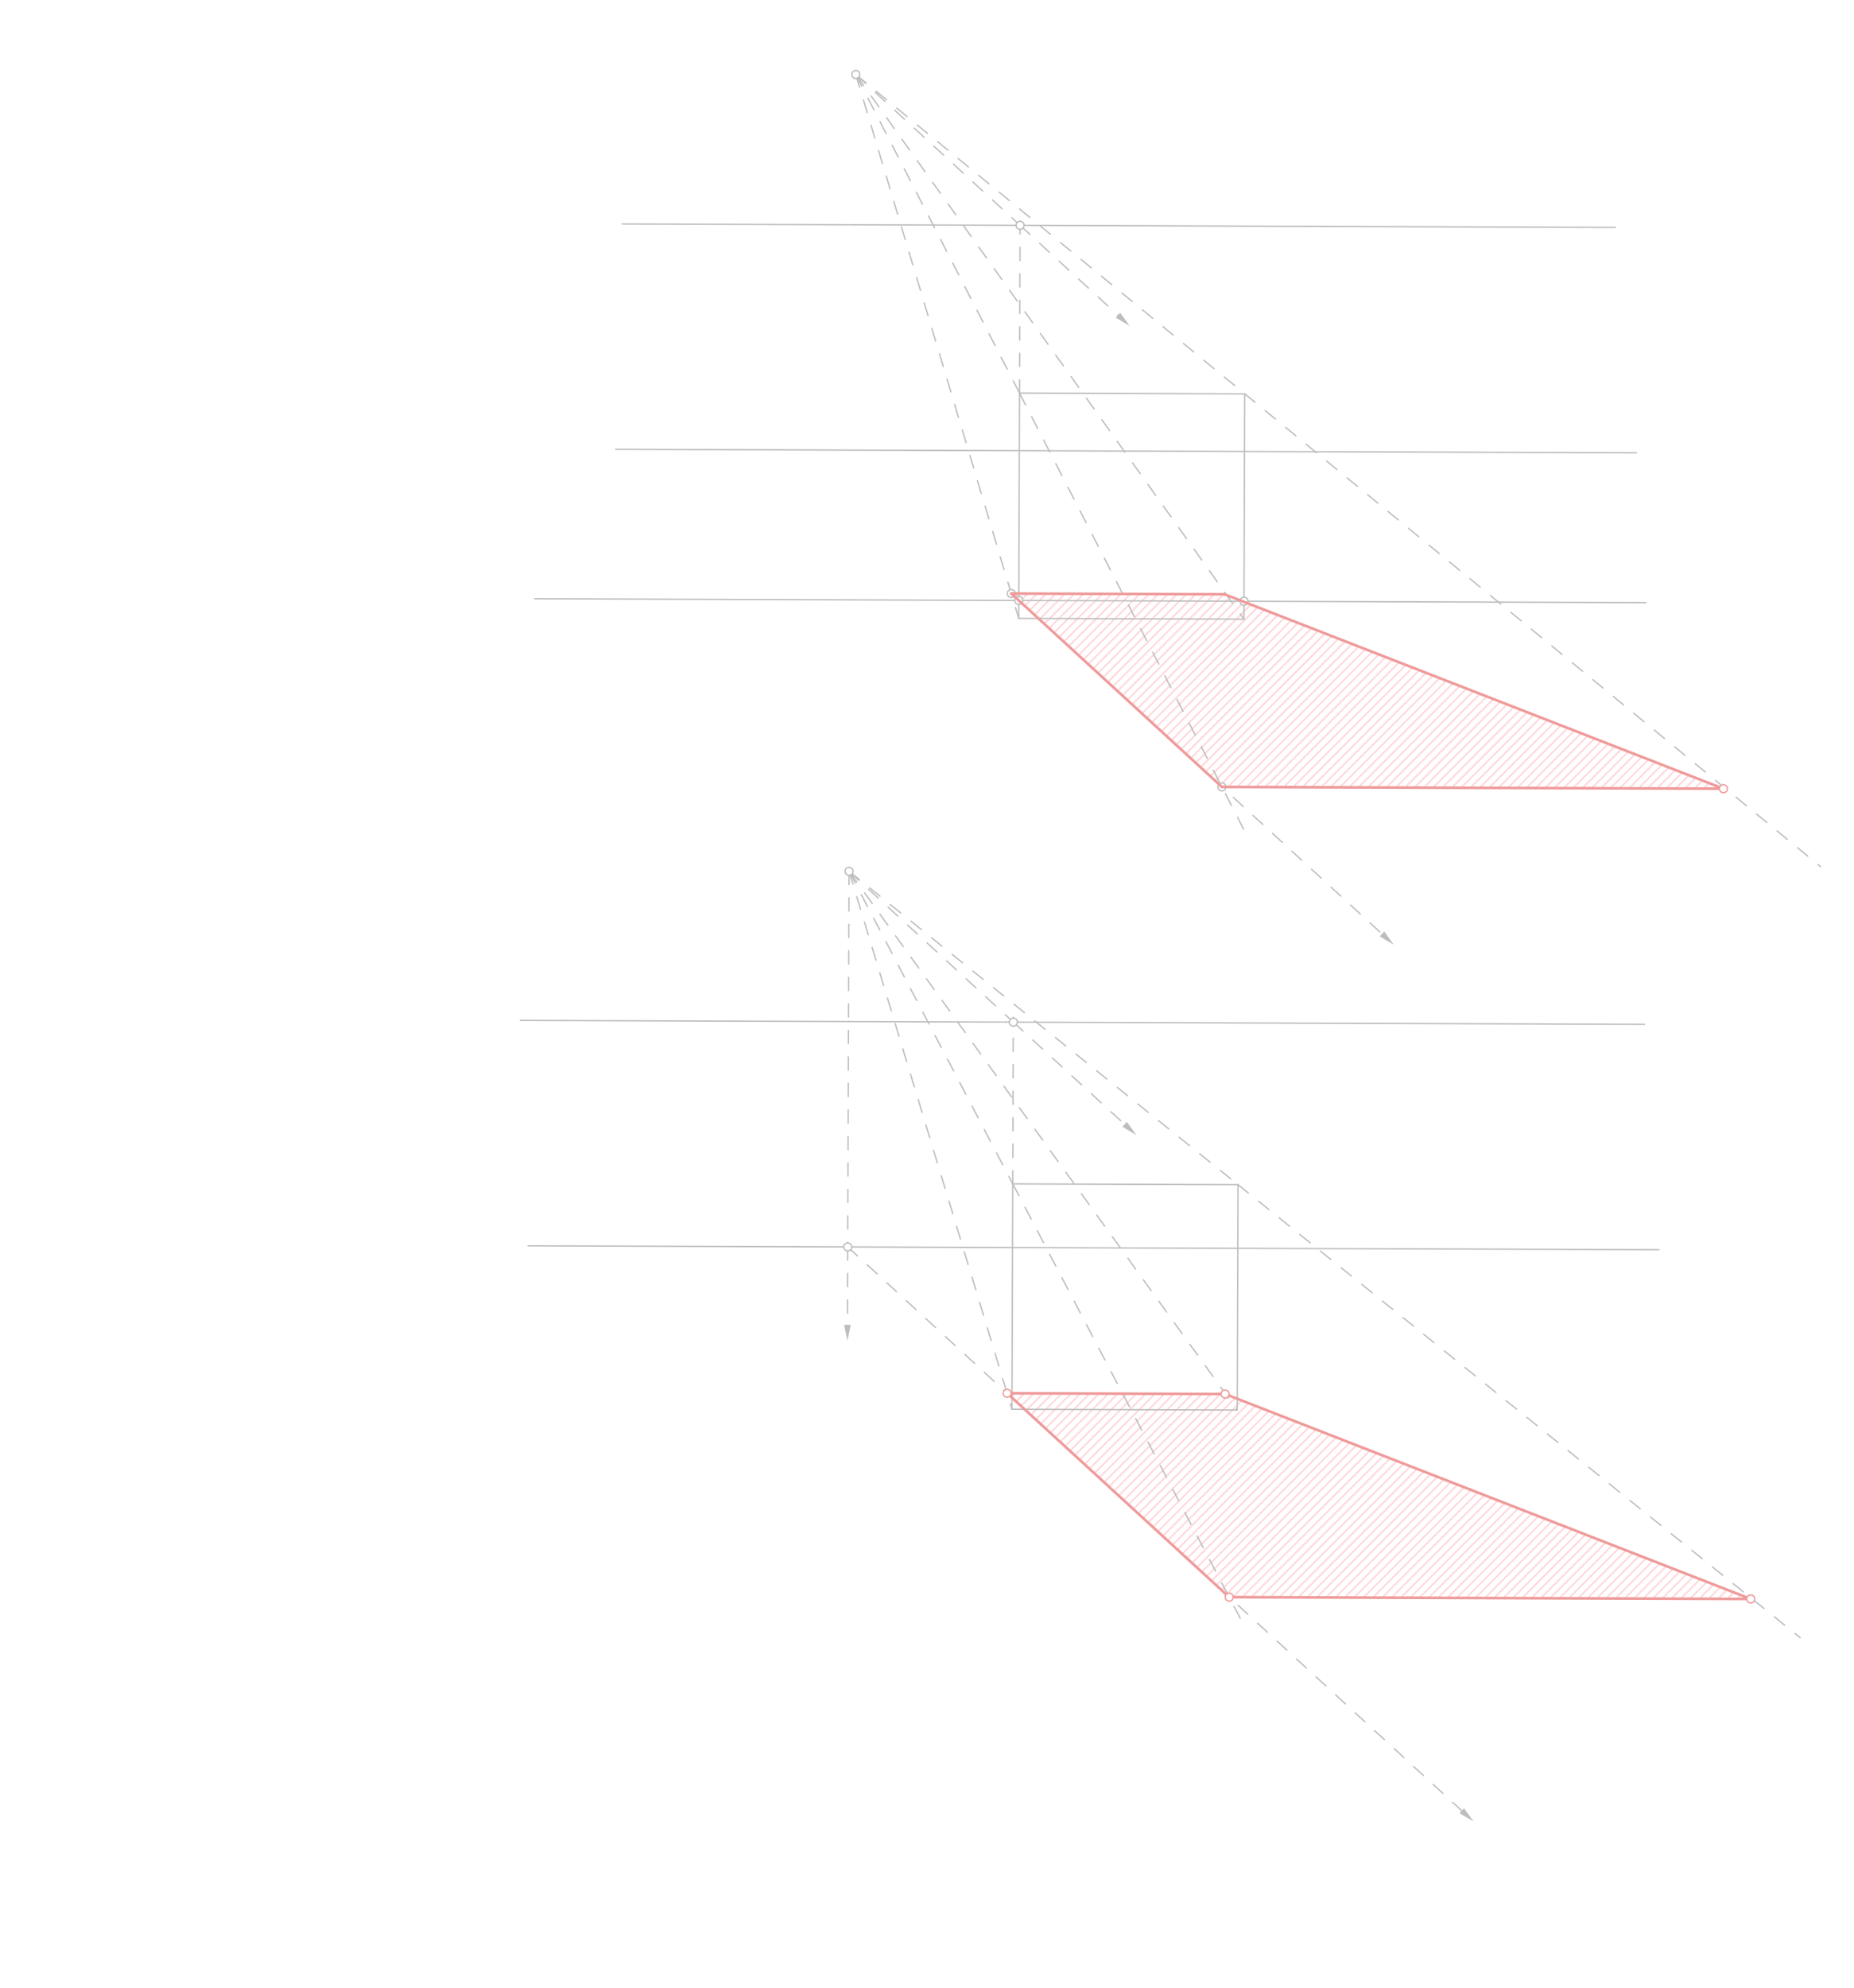 <svg xmlns="http://www.w3.org/2000/svg" class="svg--816" height="100%" preserveAspectRatio="xMidYMid meet" viewBox="0 0 1400 1500" width="100%"><defs><marker id="marker-arrow" markerHeight="16" markerUnits="userSpaceOnUse" markerWidth="24" orient="auto-start-reverse" refX="24" refY="4" viewBox="0 0 24 8"><path d="M 0 0 L 24 4 L 0 8 z" stroke="inherit"></path></marker></defs><g class="aux-layer--949"><g class="element--733"><defs><pattern height="5" id="fill_73_gbykm6__pattern-stripes" patternTransform="rotate(-45)" patternUnits="userSpaceOnUse" width="5"><rect fill="#FFCDD2" height="1" transform="translate(0,0)" width="5"></rect></pattern></defs><g fill="url(#fill_73_gbykm6__pattern-stripes)"><path d="M 922.693 593.87 L 1301.413 595.189 L 926.396 449.144 L 763.627 447.918 L 922.693 593.87 Z" stroke="none"></path></g></g><g class="element--733"><defs><pattern height="5" id="fill_116_3ano6u__pattern-stripes" patternTransform="rotate(-45)" patternUnits="userSpaceOnUse" width="5"><rect fill="#FFCDD2" height="1" transform="translate(0,0)" width="5"></rect></pattern></defs><g fill="url(#fill_116_3ano6u__pattern-stripes)"><path d="M 928.198 1205.29 L 1322.011 1206.662 L 925.696 1052.231 L 760.511 1051.428 L 928.198 1205.29 Z" stroke="none"></path></g></g><g class="element--733"><line stroke="#BDBDBD" stroke-dasharray="none" stroke-linecap="round" stroke-width="1" x1="645.846" x2="1219.846" y1="169.614" y2="171.614"></line></g><g class="element--733"><line stroke="#BDBDBD" stroke-dasharray="none" stroke-linecap="round" stroke-width="1" x1="645.253" x2="1235.713" y1="339.692" y2="341.749"></line></g><g class="element--733"><line stroke="#BDBDBD" stroke-dasharray="none" stroke-linecap="round" stroke-width="1" x1="645.846" x2="469.917" y1="169.614" y2="169.001"></line></g><g class="element--733"><line stroke="#BDBDBD" stroke-dasharray="none" stroke-linecap="round" stroke-width="1" x1="645.253" x2="464.848" y1="339.692" y2="339.063"></line></g><g class="element--733"><line stroke="#BDBDBD" stroke-dasharray="none" stroke-linecap="round" stroke-width="1" x1="769.846" x2="769.253" y1="296.614" y2="466.692"></line></g><g class="element--733"><line stroke="#BDBDBD" stroke-dasharray="none" stroke-linecap="round" stroke-width="1" x1="769.846" x2="939.923" y1="296.614" y2="297.207"></line></g><g class="element--733"><line stroke="#BDBDBD" stroke-dasharray="none" stroke-linecap="round" stroke-width="1" x1="939.923" x2="939.331" y1="297.207" y2="467.284"></line></g><g class="element--733"><line stroke="#BDBDBD" stroke-dasharray="none" stroke-linecap="round" stroke-width="1" x1="769.253" x2="939.331" y1="466.692" y2="467.284"></line></g><g class="element--733"><line stroke="#BDBDBD" stroke-dasharray="none" stroke-linecap="round" stroke-width="1" x1="640.747" x2="1241.771" y1="770.917" y2="773.011"></line></g><g class="element--733"><line stroke="#BDBDBD" stroke-dasharray="none" stroke-linecap="round" stroke-width="1" x1="640.747" x2="392.906" y1="770.917" y2="770.053"></line></g><g class="element--733"><line stroke="#BDBDBD" stroke-dasharray="none" stroke-linecap="round" stroke-width="1" x1="640.154" x2="1252.697" y1="940.994" y2="943.129"></line></g><g class="element--733"><line stroke="#BDBDBD" stroke-dasharray="none" stroke-linecap="round" stroke-width="1" x1="640.154" x2="398.798" y1="940.994" y2="940.153"></line></g><g class="element--733"><line stroke="#BDBDBD" stroke-dasharray="none" stroke-linecap="round" stroke-width="1" x1="764.763" x2="764.17" y1="893.423" y2="1063.501"></line></g><g class="element--733"><line stroke="#BDBDBD" stroke-dasharray="none" stroke-linecap="round" stroke-width="1" x1="764.763" x2="934.84" y1="893.423" y2="894.016"></line></g><g class="element--733"><line stroke="#BDBDBD" stroke-dasharray="none" stroke-linecap="round" stroke-width="1" x1="934.84" x2="934.248" y1="894.016" y2="1064.094"></line></g><g class="element--733"><line stroke="#BDBDBD" stroke-dasharray="none" stroke-linecap="round" stroke-width="1" x1="764.17" x2="934.248" y1="1063.501" y2="1064.094"></line></g><g class="element--733"><line stroke="#BDBDBD" stroke-dasharray="none" stroke-linecap="round" stroke-width="1" x1="644.859" x2="1242.8" y1="452.69" y2="454.773"></line></g><g class="element--733"><line stroke="#BDBDBD" stroke-dasharray="none" stroke-linecap="round" stroke-width="1" x1="644.859" x2="403.817" y1="452.69" y2="451.85"></line></g><g class="element--733"><line stroke="#BDBDBD" stroke-dasharray="10" stroke-linecap="round" stroke-width="1" x1="769.846" x2="770.298" y1="296.614" y2="166.858"></line></g><g class="element--733"><line stroke="#BDBDBD" stroke-dasharray="10" stroke-linecap="round" stroke-width="1" x1="646.241" x2="770.287" y1="56.229" y2="170.048"></line></g><g class="element--733"><line stroke="#BDBDBD" stroke-dasharray="10" stroke-linecap="round" stroke-width="1" x1="770.287" x2="844.207" y1="170.048" y2="237.874"></line><path d="M853.049,245.987 l12,2.5 l0,-5 z" fill="#BDBDBD" stroke="#BDBDBD" stroke-width="0" transform="rotate(222.538, 853.049, 245.987)"></path></g><g class="element--733"><line stroke="#BDBDBD" stroke-dasharray="10" stroke-linecap="round" stroke-width="1" x1="769.3" x2="1043.581" y1="453.124" y2="704.791"></line><path d="M1052.423,712.904 l12,2.5 l0,-5 z" fill="#BDBDBD" stroke="#BDBDBD" stroke-width="0" transform="rotate(222.538, 1052.423, 712.904)"></path></g><g class="element--733"><line stroke="#BDBDBD" stroke-dasharray="10" stroke-linecap="round" stroke-width="1" x1="646.241" x2="769.846" y1="56.229" y2="296.614"></line></g><g class="element--733"><line stroke="#BDBDBD" stroke-dasharray="10" stroke-linecap="round" stroke-width="1" x1="769.846" x2="941.808" y1="296.614" y2="631.044"></line></g><g class="element--733"><line stroke="#BDBDBD" stroke-dasharray="10" stroke-linecap="round" stroke-width="1" x1="646.241" x2="769.253" y1="56.229" y2="466.692"></line></g><g class="element--733"><line stroke="#BDBDBD" stroke-dasharray="10" stroke-linecap="round" stroke-width="1" x1="646.241" x2="939.923" y1="56.229" y2="297.207"></line></g><g class="element--733"><line stroke="#BDBDBD" stroke-dasharray="10" stroke-linecap="round" stroke-width="1" x1="939.923" x2="1374.75" y1="297.207" y2="653.999"></line></g><g class="element--733"><line stroke="#BDBDBD" stroke-dasharray="10" stroke-linecap="round" stroke-width="1" x1="646.241" x2="939.331" y1="56.229" y2="467.284"></line></g><g class="element--733"><line stroke="#BDBDBD" stroke-dasharray="10" stroke-linecap="round" stroke-width="1" x1="764.763" x2="765.201" y1="893.423" y2="767.563"></line></g><g class="element--733"><line stroke="#BDBDBD" stroke-dasharray="10" stroke-linecap="round" stroke-width="1" x1="641.142" x2="765.188" y1="657.531" y2="771.35"></line></g><g class="element--733"><line stroke="#BDBDBD" stroke-dasharray="10" stroke-linecap="round" stroke-width="1" x1="765.188" x2="849.247" y1="771.35" y2="848.478"></line><path d="M858.088,856.591 l12,2.5 l0,-5 z" fill="#BDBDBD" stroke="#BDBDBD" stroke-width="0" transform="rotate(222.538, 858.088, 856.591)"></path></g><g class="element--733"><line stroke="#BDBDBD" stroke-dasharray="10" stroke-linecap="round" stroke-width="1" x1="641.142" x2="640.154" y1="657.531" y2="940.994"></line></g><g class="element--733"><line stroke="#BDBDBD" stroke-dasharray="10" stroke-linecap="round" stroke-width="1" x1="640.154" x2="639.949" y1="940.994" y2="999.808"></line><path d="M639.908,1011.808 l12,2.5 l0,-5 z" fill="#BDBDBD" stroke="#BDBDBD" stroke-width="0" transform="rotate(270.2, 639.908, 1011.808)"></path></g><g class="element--733"><line stroke="#BDBDBD" stroke-dasharray="10" stroke-linecap="round" stroke-width="1" x1="640.154" x2="1103.861" y1="940.994" y2="1366.47"></line><path d="M1112.703,1374.583 l12,2.5 l0,-5 z" fill="#BDBDBD" stroke="#BDBDBD" stroke-width="0" transform="rotate(222.538, 1112.703, 1374.583)"></path></g><g class="element--733"><line stroke="#BDBDBD" stroke-dasharray="10" stroke-linecap="round" stroke-width="1" x1="641.142" x2="764.763" y1="657.531" y2="893.423"></line></g><g class="element--733"><line stroke="#BDBDBD" stroke-dasharray="10" stroke-linecap="round" stroke-width="1" x1="764.763" x2="937.016" y1="893.423" y2="1222.116"></line></g><g class="element--733"><line stroke="#BDBDBD" stroke-dasharray="10" stroke-linecap="round" stroke-width="1" x1="641.142" x2="764.17" y1="657.531" y2="1063.501"></line></g><g class="element--733"><line stroke="#BDBDBD" stroke-dasharray="10" stroke-linecap="round" stroke-width="1" x1="641.142" x2="934.84" y1="657.531" y2="894.016"></line></g><g class="element--733"><line stroke="#BDBDBD" stroke-dasharray="10" stroke-linecap="round" stroke-width="1" x1="934.84" x2="1359.401" y1="894.016" y2="1235.87"></line></g><g class="element--733"><line stroke="#BDBDBD" stroke-dasharray="10" stroke-linecap="round" stroke-width="1" x1="641.142" x2="934.248" y1="657.531" y2="1064.094"></line></g><g class="element--733"><circle cx="646.241" cy="56.229" r="3" stroke="#BDBDBD" stroke-width="1" fill="#ffffff"></circle>}</g><g class="element--733"><circle cx="641.142" cy="657.531" r="3" stroke="#BDBDBD" stroke-width="1" fill="#ffffff"></circle>}</g><g class="element--733"><circle cx="769.3" cy="453.124" r="3" stroke="#BDBDBD" stroke-width="1" fill="#ffffff"></circle>}</g><g class="element--733"><circle cx="939.378" cy="453.716" r="3" stroke="#BDBDBD" stroke-width="1" fill="#ffffff"></circle>}</g><g class="element--733"><circle cx="770.287" cy="170.048" r="3" stroke="#BDBDBD" stroke-width="1" fill="#ffffff"></circle>}</g><g class="element--733"><circle cx="922.693" cy="593.87" r="3" stroke="#BDBDBD" stroke-width="1" fill="#ffffff"></circle>}</g><g class="element--733"><circle cx="763.627" cy="447.918" r="3" stroke="#BDBDBD" stroke-width="1" fill="#ffffff"></circle>}</g><g class="element--733"><circle cx="765.188" cy="771.35" r="3" stroke="#BDBDBD" stroke-width="1" fill="#ffffff"></circle>}</g><g class="element--733"><circle cx="640.154" cy="940.994" r="3" stroke="#BDBDBD" stroke-width="1" fill="#ffffff"></circle>}</g></g><g class="main-layer--75a"><g class="element--733"><line stroke="#EF9A9A" stroke-dasharray="none" stroke-linecap="round" stroke-width="2" x1="922.693" x2="1301.413" y1="593.87" y2="595.189"></line></g><g class="element--733"><line stroke="#EF9A9A" stroke-dasharray="none" stroke-linecap="round" stroke-width="2" x1="922.693" x2="763.627" y1="593.87" y2="447.918"></line></g><g class="element--733"><line stroke="#EF9A9A" stroke-dasharray="none" stroke-linecap="round" stroke-width="2" x1="763.627" x2="924.688" y1="447.918" y2="448.479"></line></g><g class="element--733"><line stroke="#EF9A9A" stroke-dasharray="none" stroke-linecap="round" stroke-width="2" x1="924.688" x2="1301.413" y1="448.479" y2="595.189"></line></g><g class="element--733"><line stroke="#EF9A9A" stroke-dasharray="none" stroke-linecap="round" stroke-width="2" x1="928.198" x2="760.511" y1="1205.29" y2="1051.428"></line></g><g class="element--733"><line stroke="#EF9A9A" stroke-dasharray="none" stroke-linecap="round" stroke-width="2" x1="928.198" x2="1322.011" y1="1205.29" y2="1206.662"></line></g><g class="element--733"><line stroke="#EF9A9A" stroke-dasharray="none" stroke-linecap="round" stroke-width="2" x1="760.511" x2="925.107" y1="1051.428" y2="1052.002"></line></g><g class="element--733"><line stroke="#EF9A9A" stroke-dasharray="none" stroke-linecap="round" stroke-width="2" x1="925.107" x2="1322.011" y1="1052.002" y2="1206.662"></line></g><g class="element--733"><circle cx="1301.413" cy="595.189" r="3" stroke="#EF9A9A" stroke-width="1" fill="#ffffff"></circle>}</g><g class="element--733"><circle cx="928.198" cy="1205.29" r="3" stroke="#EF9A9A" stroke-width="1" fill="#ffffff"></circle>}</g><g class="element--733"><circle cx="760.511" cy="1051.428" r="3" stroke="#EF9A9A" stroke-width="1" fill="#ffffff"></circle>}</g><g class="element--733"><circle cx="1322.011" cy="1206.662" r="3" stroke="#EF9A9A" stroke-width="1" fill="#ffffff"></circle>}</g><g class="element--733"><circle cx="925.107" cy="1052.002" r="3" stroke="#EF9A9A" stroke-width="1" fill="#ffffff"></circle>}</g></g><g class="snaps-layer--ac6"></g><g class="temp-layer--52d"></g></svg>